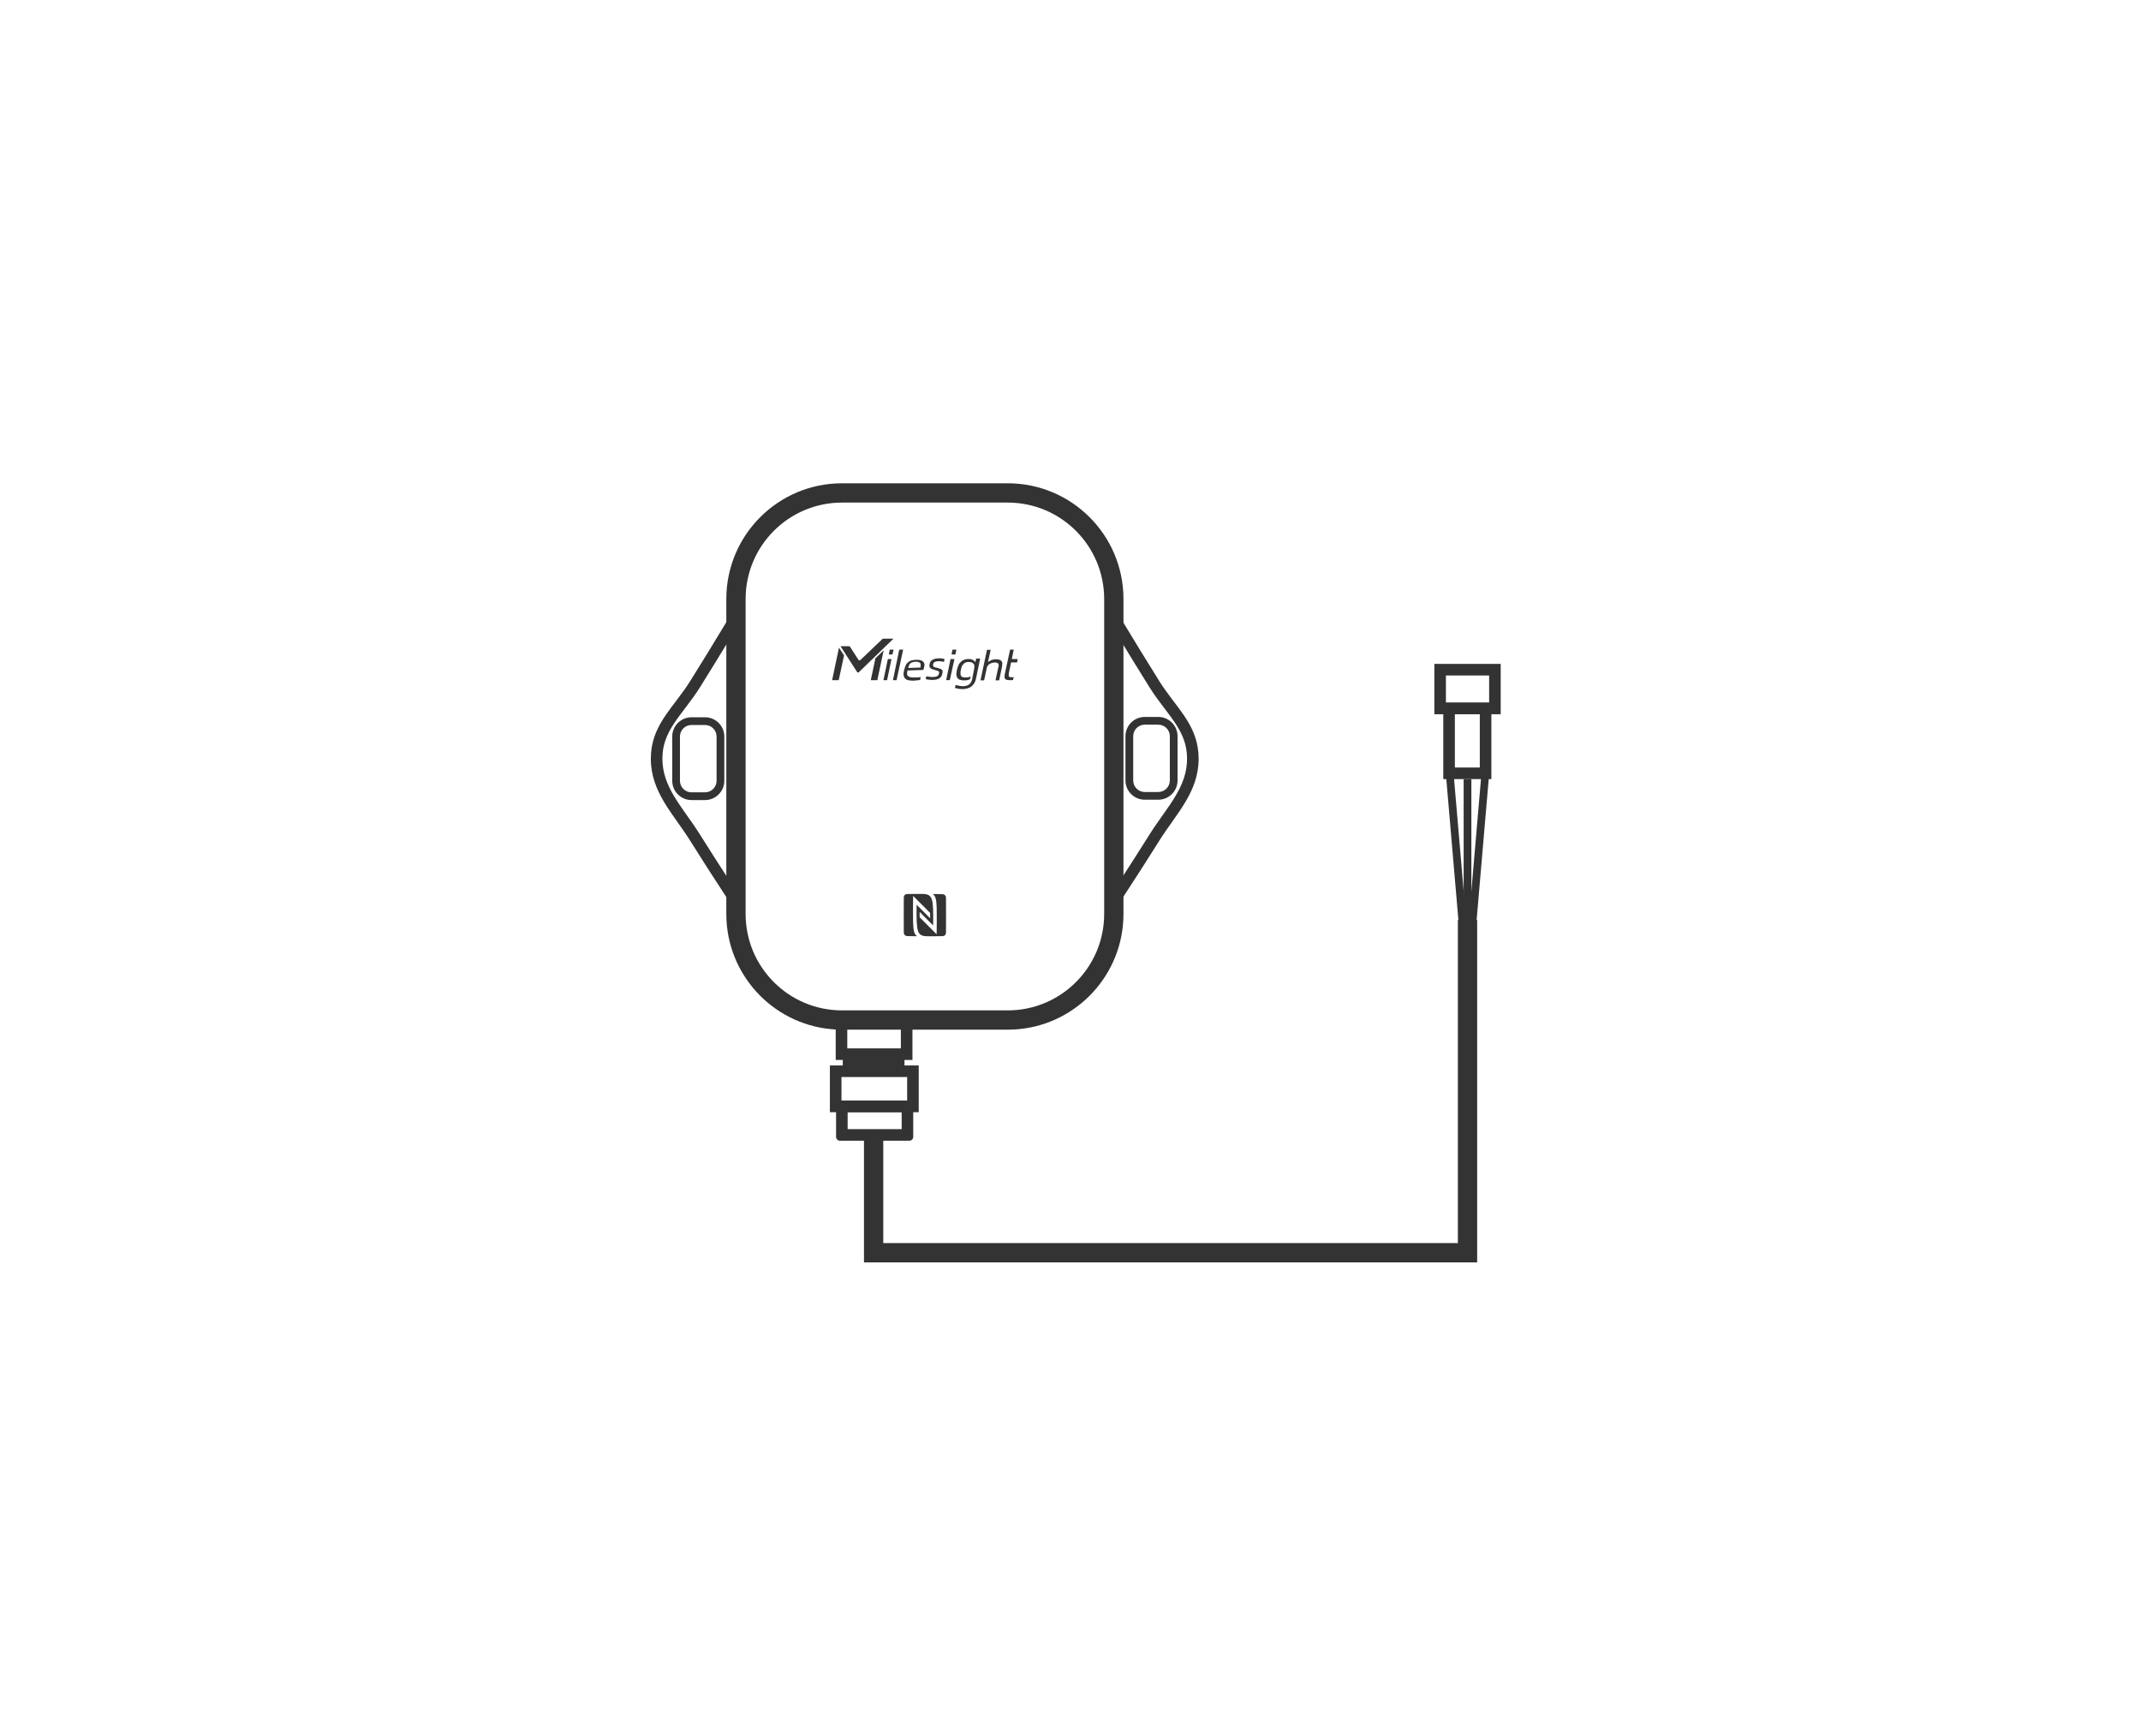 <svg width="111" height="90" viewBox="0 0 111 90" fill="none" xmlns="http://www.w3.org/2000/svg">
<path d="M52.246 52.381V53.381H43.656V52.381H52.246ZM57.246 47.381V31.055C57.246 28.294 55.007 26.055 52.246 26.055H43.656C40.895 26.055 38.656 28.294 38.656 31.055V47.381C38.656 50.143 40.895 52.381 43.656 52.381V53.381L43.347 53.373C40.279 53.218 37.819 50.758 37.664 47.69L37.656 47.381V31.055C37.656 27.741 40.342 25.055 43.656 25.055H52.246C55.559 25.055 58.246 27.741 58.246 31.055V47.381L58.238 47.69C58.082 50.758 55.623 53.218 52.555 53.373L52.246 53.381V52.381C55.007 52.381 57.246 50.143 57.246 47.381Z" fill="#333333"/>
<path d="M33.756 39.014C33.887 37.478 34.961 36.62 35.777 35.318C37.099 33.209 38.322 31.142 38.322 31.142L38.322 47.519C38.322 47.519 37.634 46.488 36.732 45.083L35.777 43.577C34.907 42.188 33.742 41.071 33.742 39.331L33.756 39.014ZM34.342 39.331C34.342 40.054 34.581 40.661 34.948 41.278C35.135 41.59 35.349 41.897 35.581 42.225C35.809 42.548 36.057 42.894 36.285 43.258C36.801 44.081 37.303 44.862 37.722 45.508L37.722 33.304C37.302 33.995 36.802 34.813 36.285 35.638C36.052 36.009 35.801 36.344 35.569 36.649C35.333 36.961 35.121 37.237 34.935 37.521C34.575 38.072 34.342 38.615 34.342 39.331Z" fill="#333333"/>
<path d="M62.129 39.014C61.998 37.478 60.924 36.62 60.108 35.318C58.786 33.209 57.563 31.142 57.563 31.142V47.519C57.563 47.519 58.251 46.488 59.153 45.083L60.108 43.577C60.978 42.188 62.143 41.071 62.143 39.331L62.129 39.014ZM61.543 39.331C61.543 40.054 61.305 40.661 60.937 41.278C60.751 41.59 60.536 41.897 60.304 42.225C60.076 42.548 59.828 42.894 59.6 43.258C59.084 44.081 58.582 44.862 58.163 45.508V33.304C58.583 33.995 59.083 34.813 59.6 35.638C59.833 36.009 60.084 36.344 60.316 36.649C60.552 36.961 60.764 37.237 60.95 37.521C61.309 38.072 61.543 38.615 61.543 39.331Z" fill="#333333"/>
<path d="M36.552 41.077V41.477H35.852V41.077H36.552ZM37.151 40.477V38.185C37.151 37.854 36.883 37.586 36.552 37.586H35.852C35.52 37.586 35.252 37.854 35.252 38.185V40.477C35.252 40.808 35.52 41.077 35.852 41.077V41.477C35.3 41.477 34.852 41.029 34.852 40.477V38.185C34.852 37.668 35.245 37.242 35.749 37.19L35.852 37.185H36.552L36.654 37.19C37.158 37.241 37.552 37.667 37.552 38.185V40.477L37.547 40.579C37.499 41.05 37.124 41.424 36.654 41.472L36.552 41.477V41.077C36.883 41.077 37.151 40.808 37.151 40.477Z" fill="#333333"/>
<path d="M60.05 41.06V41.459H59.35V41.06H60.05ZM60.65 40.459V38.168C60.65 37.837 60.382 37.569 60.05 37.569H59.35C59.019 37.569 58.751 37.837 58.751 38.168V40.459C58.751 40.791 59.019 41.06 59.35 41.06V41.459C58.798 41.459 58.35 41.012 58.35 40.459V38.168C58.35 37.651 58.743 37.224 59.248 37.173L59.35 37.168H60.05L60.152 37.173C60.656 37.224 61.05 37.65 61.05 38.168V40.459L61.045 40.562C60.997 41.033 60.623 41.407 60.152 41.454L60.05 41.459V41.06C60.382 41.06 60.65 40.791 60.65 40.459Z" fill="#333333"/>
<path d="M47.654 46.343C47.432 46.343 47.088 46.344 47.023 46.348C46.927 46.353 46.862 46.423 46.858 46.514C46.854 46.603 46.852 48.273 46.858 48.364C46.863 48.454 46.932 48.522 47.023 48.528C47.124 48.534 47.45 48.535 47.544 48.535C47.376 48.419 47.353 48.201 47.338 47.795C47.328 47.554 47.337 46.712 47.338 46.676L47.343 46.447L48.223 47.33V47.607L47.522 46.904C47.52 47.042 47.519 47.224 47.519 47.39C47.519 47.551 47.521 47.697 47.526 47.775C47.553 48.217 47.594 48.425 47.824 48.506C47.894 48.53 47.959 48.536 48.068 48.537C48.158 48.538 48.788 48.538 48.879 48.532C48.975 48.527 49.039 48.457 49.044 48.366C49.049 48.276 49.05 46.611 49.044 46.521C49.038 46.431 48.969 46.364 48.879 46.358C48.778 46.352 48.452 46.347 48.358 46.347C48.525 46.463 48.548 46.681 48.563 47.087C48.573 47.327 48.564 48.169 48.563 48.205L48.558 48.435L47.679 47.552V47.275L48.379 47.978C48.381 47.839 48.382 47.657 48.382 47.492C48.382 47.33 48.38 47.184 48.375 47.107C48.349 46.665 48.307 46.458 48.077 46.377C48.007 46.352 47.942 46.346 47.833 46.344L47.654 46.343Z" fill="#333333"/>
<path d="M50.592 35.222C50.554 35.373 50.477 35.499 50.364 35.587C50.251 35.675 50.087 35.725 49.885 35.725C49.835 35.725 49.785 35.713 49.734 35.713C49.684 35.713 49.558 35.675 49.507 35.663L49.545 35.511C49.634 35.536 49.823 35.575 49.924 35.575C50.062 35.575 50.162 35.537 50.238 35.487C50.313 35.436 50.377 35.335 50.403 35.209L50.415 35.121L50.491 34.758V34.732C50.503 34.682 50.516 34.619 50.516 34.569C50.516 34.506 50.516 34.468 50.491 34.431C50.465 34.393 50.428 34.368 50.39 34.343C50.339 34.33 50.289 34.319 50.214 34.318C50.151 34.318 50.088 34.33 50.037 34.355C49.999 34.38 49.949 34.419 49.924 34.456C49.886 34.494 49.861 34.544 49.848 34.594C49.836 34.644 49.822 34.707 49.81 34.758C49.797 34.82 49.797 34.821 49.797 34.871C49.797 34.921 49.797 34.971 49.81 35.009C49.822 35.047 49.847 35.072 49.885 35.097C49.923 35.11 49.973 35.121 50.049 35.121C50.124 35.121 50.187 35.122 50.238 35.097C50.275 35.097 50.302 35.071 50.327 35.059L50.289 35.209C50.276 35.209 50.276 35.222 50.263 35.222C50.188 35.26 50.099 35.273 49.986 35.273C49.886 35.273 49.81 35.26 49.747 35.235C49.697 35.21 49.646 35.172 49.621 35.121C49.596 35.071 49.583 35.022 49.583 34.947C49.583 34.871 49.596 34.846 49.608 34.758C49.621 34.67 49.645 34.607 49.671 34.532C49.696 34.456 49.734 34.393 49.784 34.343C49.835 34.292 49.885 34.243 49.961 34.218C50.023 34.18 50.113 34.166 50.214 34.166H50.25C50.389 34.166 50.503 34.23 50.566 34.33L50.604 34.166V34.142H50.817L50.592 35.222Z" fill="#333333"/>
<path fill-rule="evenodd" clip-rule="evenodd" d="M47.529 34.205C47.63 34.205 47.706 34.217 47.769 34.242C47.832 34.267 47.869 34.305 47.894 34.343C47.919 34.38 47.932 34.43 47.932 34.48C47.92 34.506 47.92 34.557 47.907 34.607C47.907 34.62 47.894 34.644 47.894 34.657C47.882 34.682 47.881 34.707 47.869 34.732L47.05 34.758C47.037 34.82 47.024 34.884 47.024 34.934C47.025 34.971 47.038 35.008 47.063 35.033C47.088 35.058 47.126 35.085 47.164 35.097C47.214 35.11 47.264 35.121 47.34 35.121H47.542C47.617 35.121 47.68 35.11 47.731 35.097L47.705 35.248C47.68 35.248 47.68 35.261 47.643 35.261C47.617 35.261 47.58 35.272 47.542 35.272C47.504 35.272 47.466 35.272 47.428 35.285C47.39 35.285 47.339 35.285 47.302 35.285C47.214 35.285 47.138 35.273 47.076 35.261C47.013 35.248 46.961 35.21 46.923 35.172C46.886 35.135 46.861 35.072 46.848 35.009C46.836 34.934 46.849 34.845 46.874 34.745C46.899 34.644 46.924 34.556 46.962 34.48C47 34.405 47.05 34.355 47.1 34.317C47.15 34.279 47.214 34.243 47.289 34.23C47.364 34.218 47.441 34.205 47.529 34.205ZM47.491 34.306C47.415 34.306 47.365 34.317 47.314 34.33C47.264 34.342 47.226 34.367 47.201 34.392C47.163 34.417 47.138 34.456 47.125 34.506C47.1 34.544 47.101 34.569 47.088 34.631L47.718 34.607C47.731 34.569 47.731 34.531 47.731 34.493C47.731 34.456 47.73 34.417 47.718 34.392C47.705 34.367 47.68 34.342 47.643 34.33C47.605 34.317 47.554 34.306 47.491 34.306Z" fill="#333333"/>
<path d="M51.221 34.33C51.259 34.292 51.323 34.254 51.386 34.229C51.398 34.217 51.398 34.218 51.41 34.218C51.448 34.205 51.486 34.192 51.524 34.192C51.562 34.179 51.6 34.179 51.637 34.179C51.713 34.179 51.776 34.192 51.826 34.205C51.864 34.217 51.902 34.242 51.927 34.28C51.952 34.305 51.966 34.342 51.966 34.392C51.966 34.43 51.953 34.482 51.953 34.544L51.801 35.272H51.612L51.751 34.62C51.764 34.582 51.777 34.544 51.777 34.506C51.777 34.468 51.776 34.443 51.764 34.418C51.751 34.393 51.725 34.381 51.7 34.368C51.675 34.356 51.638 34.343 51.588 34.343C51.55 34.343 51.512 34.355 51.474 34.355C51.436 34.368 51.398 34.38 51.36 34.392C51.322 34.405 51.297 34.431 51.259 34.456C51.234 34.481 51.196 34.531 51.171 34.581L51.021 35.272H50.832L51.171 33.689H51.36L51.221 34.33Z" fill="#333333"/>
<path d="M43.76 33.979L43.483 35.261H43.142L43.496 33.577L43.76 33.979Z" fill="#333333"/>
<path d="M45.485 35.261H45.146L45.385 34.129L45.814 33.714L45.485 35.261Z" fill="#333333"/>
<path d="M45.991 35.261H45.802L46.03 34.168H46.219L45.991 35.261Z" fill="#333333"/>
<path d="M46.483 35.261H46.294L46.622 33.678H46.824L46.483 35.261Z" fill="#333333"/>
<path d="M52.457 34.168H52.76L52.735 34.306V34.343H52.419L52.305 34.884C52.305 34.934 52.294 34.971 52.294 34.996C52.294 35.021 52.293 35.046 52.305 35.059C52.318 35.084 52.331 35.085 52.356 35.097C52.382 35.11 52.407 35.11 52.445 35.11H52.52C52.533 35.11 52.546 35.097 52.558 35.097L52.52 35.248C52.495 35.26 52.482 35.261 52.457 35.261C52.432 35.261 52.407 35.261 52.382 35.261C52.319 35.261 52.255 35.26 52.217 35.248C52.167 35.248 52.142 35.223 52.116 35.198C52.091 35.173 52.079 35.135 52.079 35.084C52.079 35.034 52.092 34.971 52.105 34.895L52.369 33.678H52.558L52.457 34.168Z" fill="#333333"/>
<path d="M49.243 35.259H49.054L49.281 34.166H49.483L49.243 35.259Z" fill="#333333"/>
<path d="M48.866 34.142C48.904 34.155 48.942 34.154 48.967 34.166L48.941 34.317C48.916 34.305 48.878 34.305 48.828 34.293C48.778 34.28 48.715 34.28 48.664 34.28C48.576 34.28 48.513 34.292 48.463 34.317C48.412 34.342 48.387 34.381 48.374 34.444V34.506C48.374 34.531 48.388 34.543 48.4 34.556C48.413 34.568 48.437 34.582 48.463 34.594C48.488 34.607 48.526 34.607 48.576 34.62C48.639 34.632 48.69 34.657 48.74 34.669C48.777 34.682 48.815 34.707 48.841 34.732C48.866 34.757 48.879 34.782 48.866 34.807C48.866 34.832 48.866 34.883 48.853 34.934C48.828 35.047 48.778 35.122 48.69 35.172C48.602 35.223 48.487 35.248 48.336 35.248C48.311 35.248 48.286 35.248 48.248 35.248C48.21 35.235 48.185 35.235 48.147 35.235C48.11 35.235 48.084 35.222 48.059 35.222C48.034 35.222 48.009 35.21 47.996 35.209L48.022 35.059C48.047 35.059 48.072 35.072 48.097 35.072L48.274 35.097H48.362C48.45 35.097 48.526 35.084 48.576 35.059C48.627 35.034 48.665 34.996 48.677 34.934C48.69 34.909 48.69 34.883 48.69 34.858C48.69 34.833 48.677 34.82 48.664 34.807C48.652 34.795 48.627 34.783 48.589 34.77C48.564 34.758 48.513 34.745 48.463 34.732C48.4 34.719 48.35 34.695 48.312 34.682C48.275 34.67 48.249 34.645 48.224 34.62C48.199 34.595 48.186 34.569 48.185 34.532C48.185 34.507 48.186 34.468 48.198 34.418C48.211 34.33 48.261 34.255 48.349 34.205C48.437 34.154 48.551 34.129 48.69 34.129C48.753 34.129 48.816 34.13 48.866 34.142Z" fill="#333333"/>
<path d="M46.32 33.112L44.518 34.858C44.492 34.871 44.453 34.871 44.441 34.846L43.584 33.514L43.572 33.501H44C44.025 33.501 44.063 33.514 44.076 33.538L44.505 34.205C44.53 34.242 44.581 34.243 44.606 34.218L45.765 33.112H46.32Z" fill="#333333"/>
<path d="M46.268 33.929H46.079L46.129 33.678H46.331L46.268 33.929Z" fill="#333333"/>
<path d="M49.534 33.929H49.332L49.382 33.678H49.584L49.534 33.929Z" fill="#333333"/>
<path d="M47.306 52.539V54.951H43.327V52.539H47.306ZM43.927 54.351H46.705V53.139H43.927V54.351Z" fill="#333333"/>
<path d="M46.893 54.705V55.311H43.693V54.705H46.893Z" fill="#333333"/>
<path d="M47.631 55.236V57.659H43.026V55.236H47.631ZM43.626 57.058H47.031V55.836H43.626V57.058Z" fill="#333333"/>
<path d="M43.546 59.138L43.506 59.134C43.428 59.118 43.366 59.056 43.35 58.978L43.346 58.938V57.057H47.346V58.938L47.342 58.978C47.326 59.056 47.264 59.118 47.186 59.134L47.146 59.138H43.546ZM43.946 58.537H46.747V57.657H43.946V58.537Z" fill="#333333"/>
<path d="M75.583 47.696V64.445H45.793V59H44.793V65.445H76.583V47.696H75.583Z" fill="#333333"/>
<path d="M74.364 37.028V34.418H77.803V37.028H74.364ZM77.204 35.019H74.963V36.428H77.204V35.019Z" fill="#333333"/>
<path d="M74.827 40.39V36.428H77.32V40.39H74.827ZM76.72 37.029H75.427V39.79H76.72V37.029Z" fill="#333333"/>
<path d="M76.524 48.065L76.126 48.029L76.796 40.216L77.194 40.252L76.524 48.065Z" fill="#333333"/>
<path d="M76.283 48.062H75.883V40.39H76.283V48.062Z" fill="#333333"/>
<path d="M76.041 48.029L75.642 48.065L74.972 40.252L75.371 40.216L76.041 48.029Z" fill="#333333"/>
</svg>
